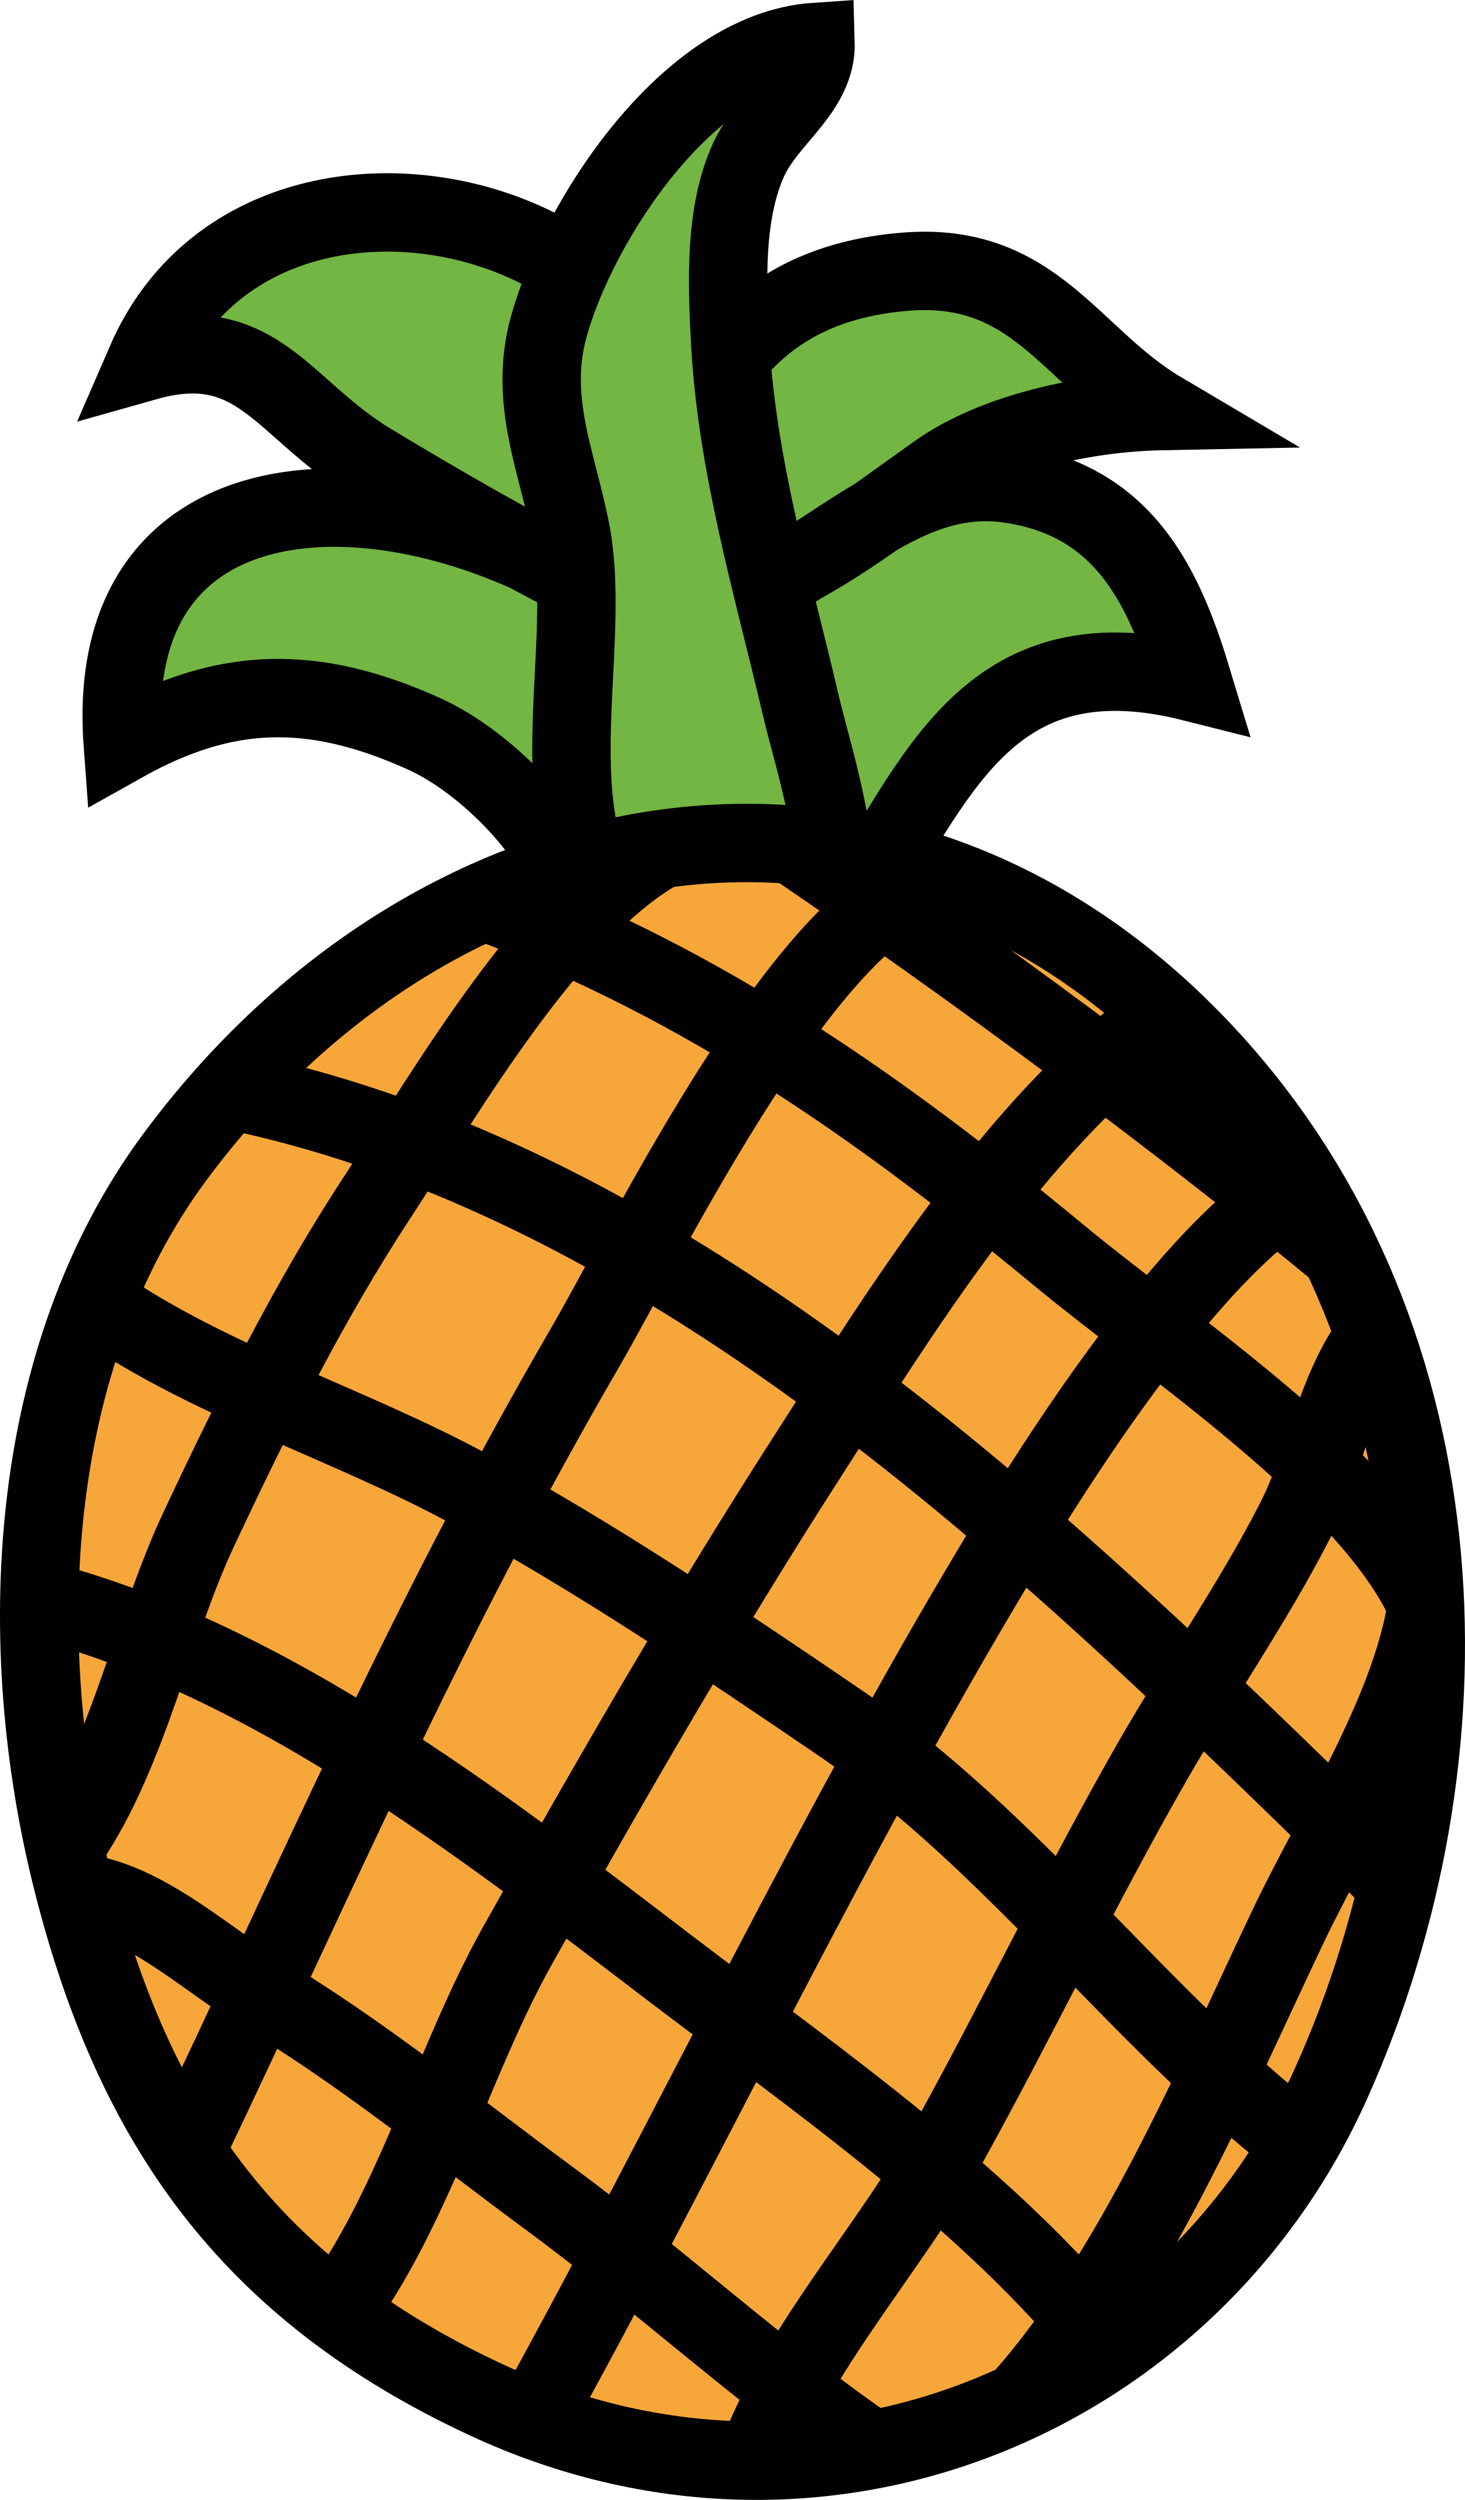 <?xml version="1.0" encoding="UTF-8"?>
<svg id="Layer_1" xmlns="http://www.w3.org/2000/svg" viewBox="0 0 338.4 577.15">
  <defs>
    <style>
      .cls-1 {
        fill: none;
      }

      .cls-1, .cls-2, .cls-3 {
        stroke: #010101;
        stroke-width: 18.1px;
      }

      .cls-2 {
        fill: #73b644;
      }

      .cls-3 {
        fill: #f7a73a;
      }
    </style>
  </defs>
  <g id="g10211">
    <path id="path338" class="cls-2" d="M129.94,233c16.71-21.74-11.34-54.26-32-63.59-25.81-11.64-46.01-11-69.59,2.21-4.68-63.7,60.07-65.34,108.19-36.33-16.81-8.45-34.95-18.87-51.13-28.66-20.15-12.24-26.06-30.42-51.7-23.18,25.17-57.91,120.73-37.09,123.3,20.66,8.59-23.73,23.81-39.09,52.09-41.38,30.01-2.45,38.18,19.76,59.17,32.17-16.81.33-38.1,4.63-51.88,14.39-18.29,13.01-27.38,20.55-51.11,30.56,24.31-6.96,41.5-32.09,68.04-28.15,26.92,3.98,35.84,24.59,42.26,45.83-50.11-12.67-60.26,26.26-81.87,56.87-10.25,14.55-56.26,31.14-61.28,4.61"/>
    <path id="path472" class="cls-2" d="M184.99,162.9c3.21,13.66,12.21,39.65,5,52.92-8.28,15.26-27.45,12.92-40.36,2.98-29.15-22.41-11.93-65.88-17.82-96.25-3.15-16.14-9.75-30.1-5.06-47.1,6.59-23.94,31.87-63.77,61.65-65.78.35,11.16-10.96,17.39-15.46,27.16-5.74,12.57-4.98,28.97-4.27,42.33,1.56,28.45,9.83,56.08,16.33,83.75h0Z"/>
    <path id="path474" class="cls-3" d="M40.42,267.08C5.79,313.81,3,380,16.77,434.44c14.18,55.93,40.72,93.97,95.19,119.44,77.7,36.34,162.73-.21,195.42-72.69,33.99-75.42,31.15-171.2-26.95-235.67-72.04-79.83-179.18-60.53-240,21.55Z"/>
    <path id="path476" class="cls-1" d="M15.78,436.76c16.25.57,31.58,15.54,44.54,23.27,23.08,13.76,44.65,31.36,66.16,47.22,26.65,19.6,49.18,40.76,76,59.04"/>
    <path id="path478" class="cls-1" d="M8.39,369.14c53.73,13.83,102.83,52.05,145.35,84.48,34.82,26.54,75.1,54.29,102.03,88.11"/>
    <path id="path480" class="cls-1" d="M23.25,301.52c25.05,17.29,57.59,27.33,84.71,41.98,29.5,15.93,58.24,35.31,86,54.2,39.87,27.12,69.34,68.58,105.85,96.72"/>
    <path id="path482" class="cls-1" d="M54.26,251.93c107.01,22.48,195.56,112.17,267.17,181.88"/>
    <path id="path484" class="cls-1" d="M112.28,208.25c50.81,19.01,91.67,47.94,132.7,81.87,24.96,20.62,69.87,50.27,83.88,78.9"/>
    <path id="path486" class="cls-1" d="M15.78,425.11c14.2-21.05,19.38-49.21,30.21-72.23,12.37-26.31,25.4-52.54,41.5-77,15.02-22.88,40.07-66.67,66.09-80.33"/>
    <path id="path488" class="cls-1" d="M42.87,496.63c31.36-65.77,55.55-122.32,92.37-185.69,14.56-25.04,52.98-104.58,82.76-107.99"/>
    <path id="path490" class="cls-1" d="M76.98,534.93c18.74-24.68,27.32-58.57,42.64-85.91,21.32-37.96,42.87-75.38,66.47-112.12,21.77-33.9,48.46-77.38,82.23-101.94"/>
    <path id="path492" class="cls-1" d="M122.16,560.36c37.79-68.21,71.01-139.33,111.96-206.41,14.95-24.52,43.58-67.5,66.57-80.17"/>
    <path id="path494" class="cls-1" d="M174.11,569.69c9.12-26.71,31.41-50.24,45.16-75.15,16.13-29.18,30.41-59.11,47.05-88.12,10.58-18.43,23-36.21,32.69-55.06,7.01-13.57,9.29-30.44,18.61-42.84"/>
    <path id="path496" class="cls-1" d="M235.76,554.18c26.39-29.42,45.43-75.24,62.01-109.94,10.45-21.79,27.58-48.56,31.59-72.21"/>
    <path id="path498" class="cls-1" d="M182.93,194.9c41.32,28.09,89.83,63.87,127.45,94.94"/>
  </g>
</svg>